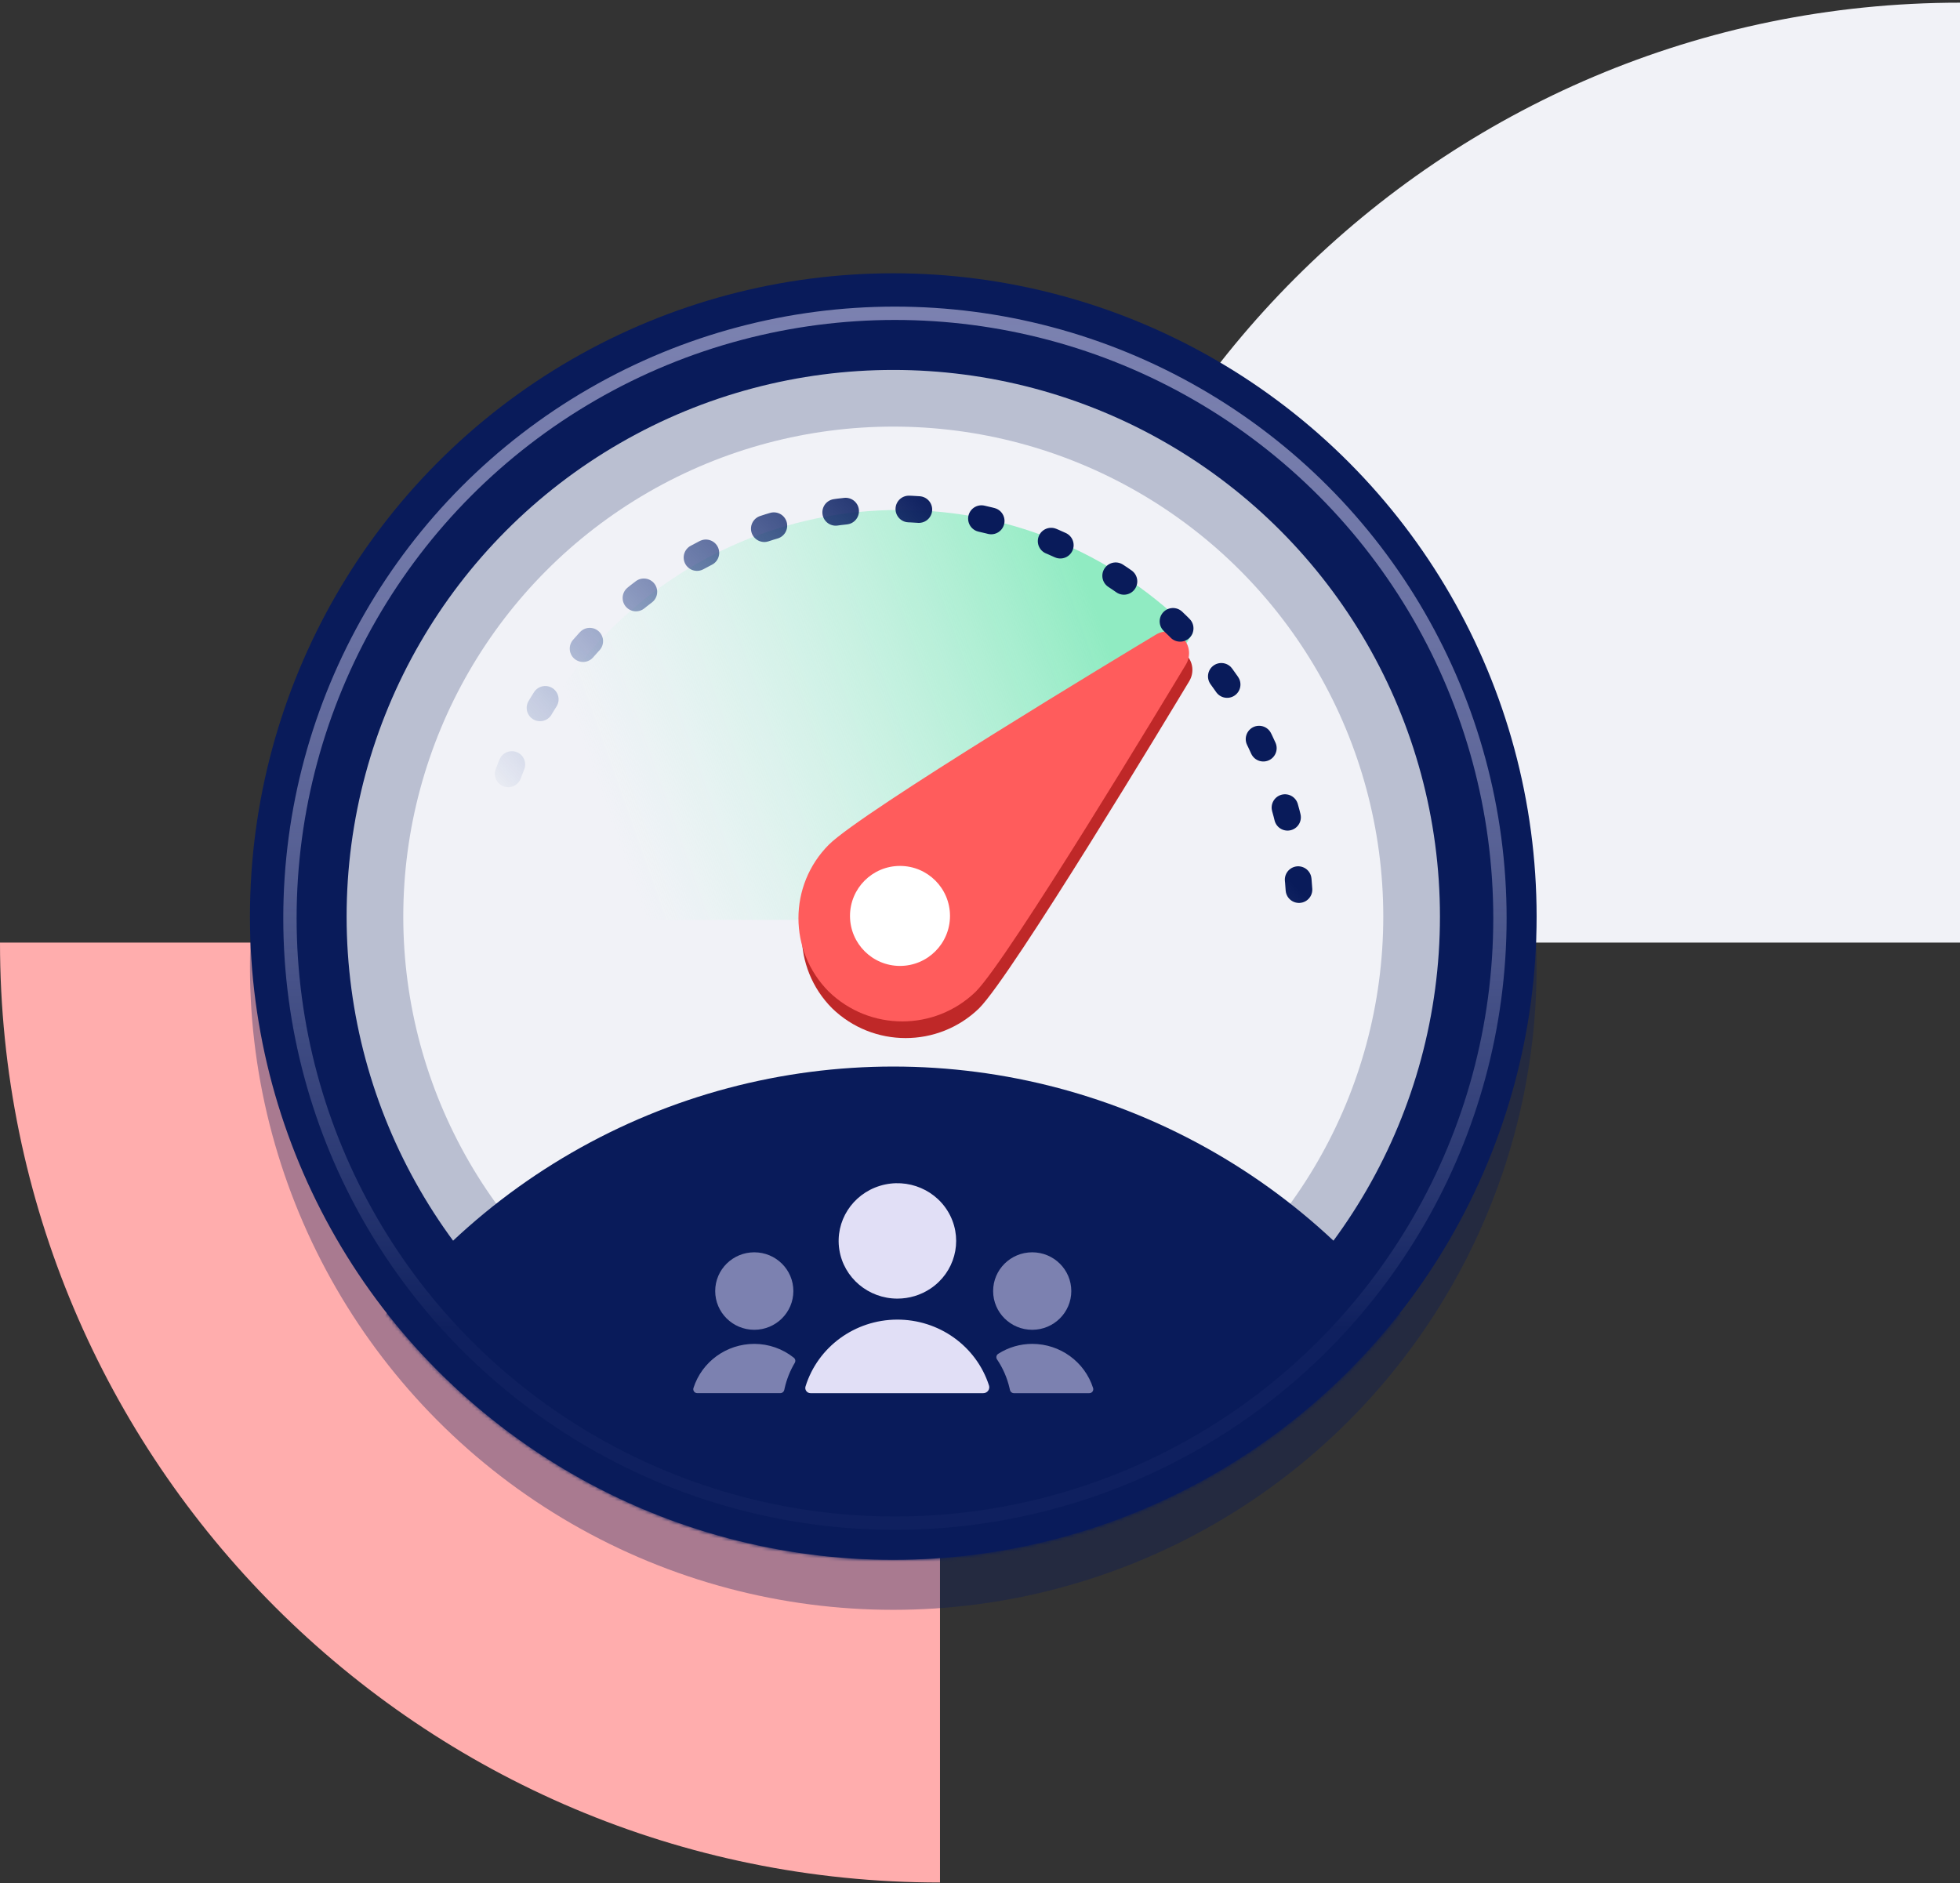 <svg viewBox="0 0 588 565" height="565" width="588" xmlns:xlink="http://www.w3.org/1999/xlink" xmlns="http://www.w3.org/2000/svg">
    <rect x="0" y="0" width="588" height="565" fill="#333333" stroke="none"/>
    <defs>
        <linearGradient y2="44.852%" y1="60.701%" x2="90.494%" x1="13.982%" id="wa2sn4j84c">
            <stop stop-opacity="0" stop-color="#C3F7E3" offset="0%"></stop>
            <stop stop-color="#90EBC2" offset="100%"></stop>
        </linearGradient>
        <linearGradient y2="62.525%" y1="28.778%" x2="74.915%" x1="0%" id="6j4bmf7lgd">
            <stop stop-opacity="0" stop-color="#153A93" offset="0%"></stop>
            <stop stop-color="#091B5A" offset="100%"></stop>
        </linearGradient>
        <linearGradient y2="83.661%" y1="0%" x2="50%" x1="50%" id="u1mnj5jlhf">
            <stop stop-color="#7B81B0" offset="0%"></stop>
            <stop stop-opacity=".028" stop-color="#D1CEF0" offset="100%"></stop>
        </linearGradient>
        <circle r="193" cy="193" cx="193" id="lowdn9wqxa"></circle>
        <circle r="183.5" cy="193.5" cx="193.5" id="kboedvslre"></circle>
    </defs>
    <g fill-rule="evenodd" fill="none">
        <g>
            <g>
                <g>
                    <path transform="translate(-139 -2583) translate(0 776) translate(139 1807.802)" d="M282 564C126.256 564 0 437.744 0 282h282v282z" fill-rule="nonzero" fill="#FFADAD"></path>
                    <path transform="translate(-139 -2583) translate(0 776) translate(139 1807.802)" d="M588 0C432.256 0 306 126.256 306 282h282V0z" fill-rule="nonzero" fill="#F1F2F7"></path>
                    <g transform="translate(-139 -2583) translate(0 776) translate(139 1807.802) translate(74.984 81.19)">
                        <circle opacity=".35" fill="#091B5A" r="193" cy="208" cx="193"></circle>
                        <mask fill="#fff" id="hwncft5iab">
                            <use xlink:href="#lowdn9wqxa"></use>
                        </mask>
                        <use xlink:href="#lowdn9wqxa" fill="#091B5A"></use>
                        <circle mask="url(#hwncft5iab)" fill="#BABFD1" r="164" cy="193" cx="193"></circle>
                        <circle mask="url(#hwncft5iab)" fill="#F1F2F7" r="147" cy="193" cx="193"></circle>
                        <path mask="url(#hwncft5iab)" d="M282.887 107.948C260.56 85.148 229.432 71 195 71c-67.931 0-123 55.069-123 123h156.477" fill="url(#wa2sn4j84c)"></path>
                        <circle mask="url(#hwncft5iab)" fill="#091B5A" r="193" cy="431" cx="193"></circle>
                        <path mask="url(#hwncft5iab)" d="M280.816 114.372c-2.121-2.12-5.414-2.525-7.986-.98-9.005 5.41-88.263 53.143-98.17 63.05-12.145 12.186-12.145 31.9 0 44.086 12.283 11.907 31.803 11.907 44.086 0 9.907-9.907 57.64-89.165 63.05-98.157 1.552-2.575 1.148-5.875-.98-7.999z" fill-rule="nonzero" fill="#BF2828"></path>
                        <path mask="url(#hwncft5iab)" d="M279.816 109.372c-2.121-2.12-5.414-2.525-7.986-.98-9.005 5.41-88.263 53.143-98.17 63.05-12.145 12.186-12.145 31.9 0 44.086 12.283 11.907 31.803 11.907 44.086 0 9.907-9.907 57.64-89.165 63.05-98.157 1.552-2.575 1.148-5.875-.98-7.999z" fill-rule="nonzero" fill="#FF5C5C"></path>
                        <circle mask="url(#hwncft5iab)" fill="#FFF" r="15" cy="192.809" cx="195.016"></circle>
                        <path transform="matrix(1 0 0 -1 0 263.847)" mask="url(#hwncft5iab)" d="M69.705 70.602c0 67.734 54.908 122.642 122.642 122.642 65.102 0 118.356-50.725 122.396-114.808" stroke-width="8" stroke-linejoin="round" stroke-linecap="round" stroke-dasharray="3 19" stroke="url(#6j4bmf7lgd)"></path>
                        <g mask="url(#hwncft5iab)" fill-rule="nonzero">
                            <g>
                                <path transform="translate(133 273)" opacity=".575" d="M18.3 48.208c4.315.002 8.5 1.467 11.86 4.152.468.37.59 1.024.288 1.536-1.387 2.334-2.403 4.865-3.013 7.506l-.149.663c-.126.542-.613.926-1.174.925H1.196c-.38 0-.736-.176-.963-.477-.226-.308-.292-.704-.178-1.069C2.582 53.565 9.961 48.212 18.3 48.208zm0-27.474c6.475 0 11.725 5.204 11.725 11.624 0 6.419-5.25 11.623-11.725 11.623S6.576 38.777 6.576 32.358c0-6.42 5.25-11.624 11.724-11.624zM101.68 48.208c8.35-.003 15.74 5.356 18.265 13.246.114.364.048.76-.178 1.069-.227.3-.584.477-.963.477h-22.62c-.561 0-1.049-.383-1.174-.926l-.15-.663c-.713-3.053-1.98-5.952-3.74-8.555-.177-.266-.24-.592-.173-.905.067-.312.258-.585.53-.756 3.04-1.948 6.583-2.985 10.203-2.987zm0-27.474c6.475 0 11.724 5.204 11.724 11.624 0 6.419-5.249 11.623-11.724 11.623-6.475 0-11.724-5.204-11.724-11.623 0-6.42 5.25-11.624 11.724-11.624z" fill="#D1CEF0"></path>
                                <path transform="translate(133 273)" d="M61.076 40.925c12.623-.07 23.823 7.936 27.636 19.754.179.541.082 1.134-.26 1.594-.34.46-.886.73-1.466.727H35.184c-.502-.001-.975-.236-1.274-.633-.298-.397-.388-.91-.24-1.382 3.675-11.86 14.783-19.99 27.406-20.06zM56.036.773C64.37-1.754 73.33 2.083 77.116 9.8c3.786 7.715 1.259 16.99-5.945 21.816-2.927 1.96-6.387 3.01-9.93 3.011-8.72.002-16.132-6.258-17.434-14.727-1.302-8.468 3.897-16.6 12.23-19.126z" fill="#E1DFF6"></path>
                            </g>
                        </g>
                        <circle stroke-width="4" stroke="url(#u1mnj5jlhf)" r="181.5" cy="193.5" cx="193.5"></circle>
                    </g>
                </g>
            </g>
        </g>
    </g>
</svg>
